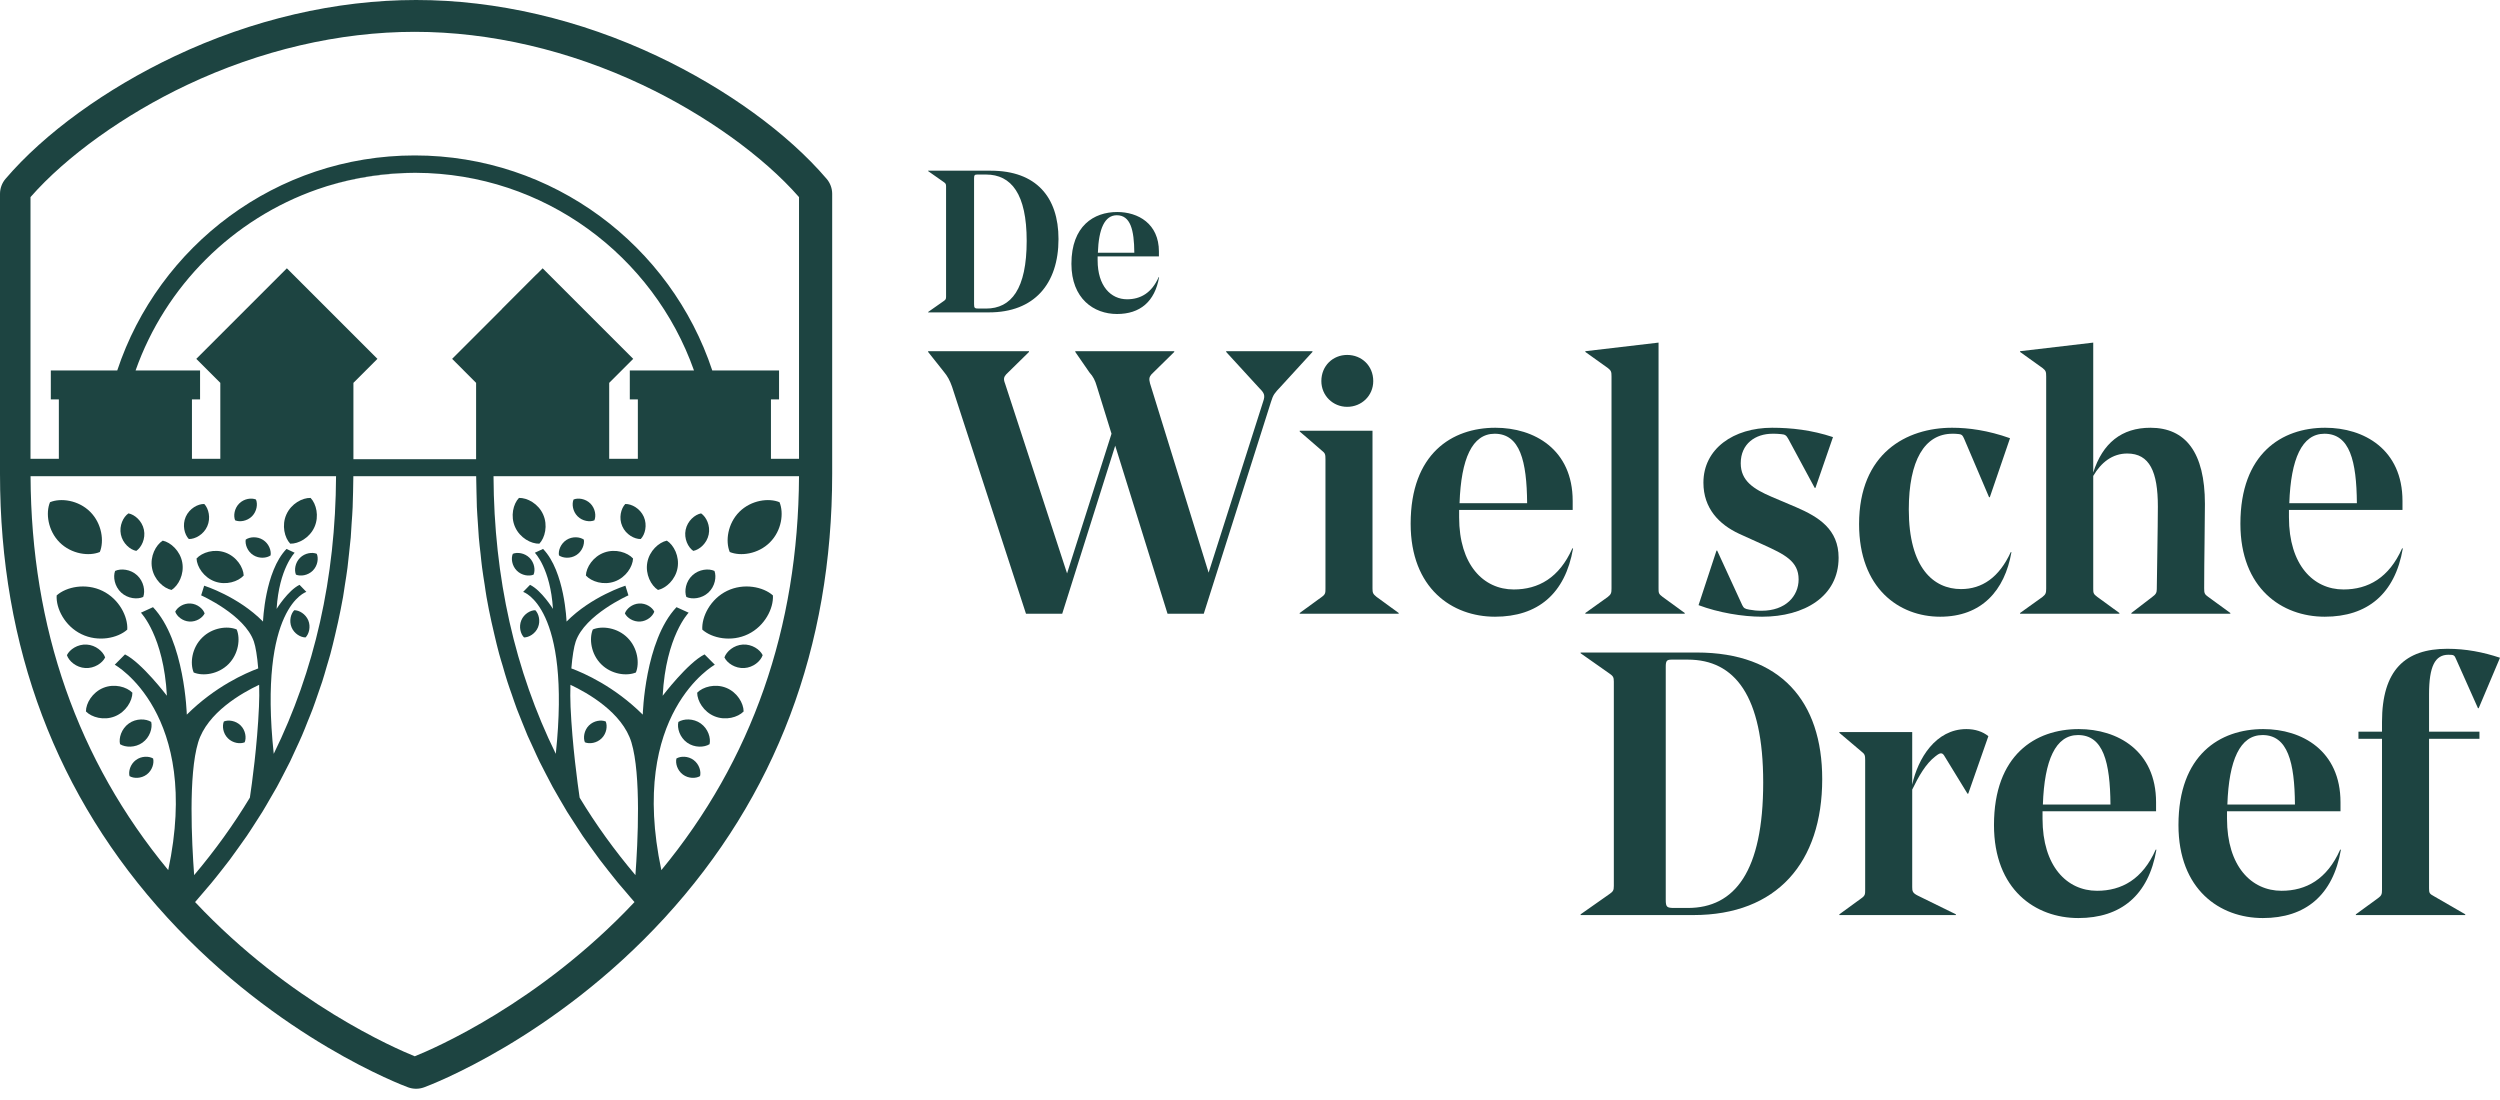 <svg width="150" height="66" viewBox="0 0 150 66" fill="none" xmlns="http://www.w3.org/2000/svg">
<g id="Frame 13">
<g id="Group 3">
<path id="path650" d="M24.885 10.368C23.066 10.368 21.309 10.647 19.652 11.159C21.333 10.651 23.114 10.376 24.965 10.37C24.937 10.37 24.913 10.368 24.885 10.368Z" fill="#1D4441"/>
<path id="path652" d="M47.941 27.529H46.257V23.963H46.743V22.227H42.736C40.254 14.742 33.194 9.326 24.885 9.326C16.58 9.326 9.517 14.742 7.035 22.227H3.049V23.963H3.531V25.931V27.529H1.83V11.826C3.972 9.379 7.465 6.874 11.219 5.098C15.629 3.012 20.354 1.91 24.885 1.91C29.417 1.91 34.142 3.012 38.552 5.098C42.309 6.874 45.802 9.379 47.941 11.826V27.529ZM39.681 52.206C37.681 42.778 42.889 39.883 42.889 39.883L42.274 39.264C41.271 39.759 39.761 41.745 39.761 41.745C39.952 38.162 41.319 36.762 41.319 36.762L40.59 36.43C38.684 38.44 38.566 42.878 38.566 42.878C36.861 41.185 35.042 40.387 34.281 40.105C34.34 39.383 34.438 38.797 34.542 38.493C35.09 36.883 37.705 35.721 37.705 35.721L37.524 35.141C37.524 35.141 35.486 35.783 33.993 37.294C33.993 37.294 33.889 34.287 32.583 32.935L32.09 33.165C32.09 33.165 33.028 34.106 33.177 36.533C33.177 36.533 32.486 35.42 31.802 35.09L31.389 35.513C31.389 35.513 34.281 36.401 33.347 45.23C30.896 40.238 29.639 34.668 29.611 28.571H47.941C47.896 37.685 45.118 45.623 39.681 52.206ZM38.125 52.507C36.875 51.025 35.754 49.477 34.778 47.858C34.66 47.051 34.337 44.716 34.233 42.408C34.215 41.961 34.212 41.514 34.226 41.087C35.254 41.571 37.344 42.751 37.886 44.544C38.472 46.488 38.271 50.539 38.125 52.507ZM24.885 63.377C23.747 62.918 17.403 60.186 11.705 54.124C11.858 53.952 12.004 53.775 12.153 53.601C12.337 53.388 12.521 53.177 12.698 52.961C12.896 52.724 13.083 52.482 13.274 52.242C13.444 52.022 13.622 51.803 13.788 51.581C13.969 51.338 14.146 51.091 14.319 50.845C14.483 50.618 14.646 50.393 14.802 50.164C14.972 49.915 15.132 49.662 15.295 49.41C15.444 49.177 15.597 48.946 15.743 48.71C15.899 48.456 16.045 48.197 16.195 47.938C16.333 47.7 16.476 47.462 16.611 47.22C16.754 46.96 16.886 46.694 17.024 46.431C17.149 46.185 17.281 45.942 17.403 45.694C17.531 45.426 17.653 45.153 17.778 44.882C17.892 44.633 18.011 44.386 18.118 44.134C18.24 43.856 18.347 43.574 18.458 43.294C18.559 43.042 18.667 42.792 18.761 42.537C18.872 42.249 18.965 41.955 19.069 41.662C19.156 41.41 19.247 41.161 19.33 40.906C19.43 40.598 19.517 40.284 19.608 39.972C19.677 39.728 19.757 39.487 19.823 39.24C19.924 38.865 20.014 38.484 20.104 38.105C20.167 37.842 20.229 37.579 20.285 37.315C20.392 36.819 20.493 36.32 20.583 35.817C20.625 35.584 20.653 35.347 20.691 35.113C20.747 34.759 20.806 34.407 20.851 34.048C20.885 33.787 20.906 33.521 20.938 33.258C20.972 32.922 21.014 32.586 21.045 32.246C21.066 31.971 21.08 31.692 21.097 31.414C21.122 31.081 21.146 30.748 21.16 30.412C21.163 30.369 21.163 30.326 21.163 30.283C21.17 30.154 21.17 30.022 21.174 29.893C21.177 29.777 21.181 29.662 21.184 29.547C21.188 29.319 21.198 28.894 21.201 28.571H28.57C28.576 28.894 28.583 29.32 28.59 29.547C28.594 29.688 28.597 29.829 28.601 29.971C28.604 30.072 28.604 30.174 28.608 30.273C28.611 30.32 28.611 30.366 28.611 30.412C28.625 30.748 28.653 31.081 28.674 31.414C28.695 31.692 28.705 31.971 28.729 32.246C28.757 32.586 28.799 32.922 28.837 33.258C28.865 33.521 28.889 33.787 28.924 34.048C28.969 34.403 29.028 34.753 29.083 35.105C29.118 35.342 29.149 35.581 29.191 35.817C29.278 36.318 29.378 36.814 29.486 37.307C29.542 37.575 29.608 37.839 29.67 38.105C29.76 38.484 29.847 38.865 29.951 39.24C30.017 39.487 30.094 39.728 30.167 39.972C30.257 40.284 30.344 40.598 30.445 40.906C30.524 41.161 30.618 41.41 30.705 41.662C30.806 41.955 30.903 42.249 31.011 42.537C31.108 42.792 31.212 43.042 31.312 43.294C31.427 43.574 31.535 43.856 31.653 44.134C31.764 44.386 31.882 44.633 31.997 44.882C32.122 45.153 32.24 45.426 32.372 45.694C32.493 45.942 32.625 46.185 32.75 46.431C32.885 46.694 33.021 46.96 33.163 47.22C33.295 47.462 33.438 47.7 33.576 47.94C33.726 48.197 33.875 48.456 34.028 48.71C34.174 48.946 34.326 49.178 34.479 49.411C34.642 49.662 34.802 49.915 34.969 50.164C35.125 50.393 35.292 50.618 35.451 50.845C35.629 51.091 35.802 51.338 35.986 51.581C36.153 51.803 36.326 52.022 36.5 52.242C36.691 52.482 36.879 52.724 37.073 52.961C37.254 53.177 37.438 53.388 37.622 53.601C37.771 53.775 37.913 53.952 38.07 54.124C32.372 60.186 26.028 62.918 24.885 63.377ZM11.889 44.544C12.431 42.751 14.521 41.571 15.549 41.087C15.562 41.514 15.559 41.961 15.538 42.408C15.438 44.716 15.115 47.049 14.993 47.857C14.017 49.477 12.899 51.025 11.649 52.507C11.504 50.538 11.299 46.487 11.889 44.544ZM38.271 23.963V27.529H36.552V22.971L37.993 21.531L32.559 16.098L32.188 16.47L32.184 16.466L30.118 18.534L30.122 18.538L27.128 21.531L28.566 22.971V27.551H21.205V22.971L22.646 21.531L17.212 16.098L11.778 21.531L13.219 22.971V27.529H11.517V26.242V23.963H12.004V22.227H8.135C9.931 17.151 13.972 13.128 19.056 11.355C19.247 11.29 19.438 11.225 19.628 11.166C19.636 11.164 19.646 11.161 19.653 11.159C21.309 10.647 23.066 10.368 24.885 10.368C24.913 10.368 24.938 10.369 24.965 10.369C32.656 10.403 39.205 15.35 41.639 22.227H37.788V23.963H38.271ZM11.208 42.878C11.208 42.878 11.09 38.44 9.181 36.43L8.455 36.762C8.455 36.762 9.823 38.162 10.014 41.745C10.014 41.745 8.503 39.759 7.5 39.264L6.885 39.883C6.885 39.883 12.094 42.778 10.094 52.206C4.656 45.623 1.875 37.685 1.833 28.571H20.163C20.135 34.668 18.878 40.237 16.424 45.23C15.493 36.401 18.382 35.513 18.382 35.513L17.972 35.09C17.288 35.42 16.597 36.533 16.597 36.533C16.747 34.106 17.68 33.165 17.68 33.165L17.191 32.935C15.886 34.287 15.781 37.294 15.781 37.294C14.288 35.783 12.25 35.141 12.25 35.141L12.069 35.721C12.069 35.721 14.681 36.883 15.233 38.493C15.337 38.797 15.434 39.383 15.493 40.105C14.733 40.387 12.91 41.185 11.208 42.878ZM49.597 10.729C47.271 8.003 43.573 5.321 39.448 3.371C34.785 1.166 29.778 -7.62939e-05 24.965 -7.62939e-05C20.153 -7.62939e-05 15.146 1.166 10.483 3.371C6.358 5.321 2.66 8.003 0.333 10.729C0.118 10.98 0 11.301 0 11.632V28.433C0 38.83 3.382 47.791 10.052 55.067C16.705 62.323 24.17 65.124 24.486 65.24C24.639 65.296 24.802 65.325 24.965 65.325C25.128 65.325 25.292 65.296 25.445 65.24C25.761 65.124 33.226 62.323 39.879 55.067C46.549 47.791 49.931 38.83 49.931 28.433V11.632C49.931 11.301 49.813 10.98 49.597 10.729Z" fill="#1D4441"/>
<path id="path654" d="M5.989 33.12C6.256 32.48 6.121 31.419 5.413 30.71C4.701 30.001 3.642 29.866 3 30.133C2.732 30.773 2.868 31.834 3.576 32.543C4.288 33.252 5.347 33.388 5.989 33.12Z" fill="#1D4441"/>
<path id="path656" d="M6.146 35.452C5.143 34.964 3.976 35.209 3.4 35.725C3.351 36.497 3.882 37.564 4.889 38.051C5.893 38.538 7.059 38.293 7.636 37.777C7.684 37.006 7.153 35.939 6.146 35.452Z" fill="#1D4441"/>
<path id="path658" d="M12.122 38.267C11.507 38.88 11.389 39.797 11.622 40.35C12.174 40.581 13.09 40.464 13.705 39.851C14.316 39.238 14.434 38.322 14.201 37.768C13.649 37.537 12.733 37.653 12.122 38.267Z" fill="#1D4441"/>
<path id="path660" d="M12.893 34.889C13.566 35.131 14.289 34.897 14.622 34.531C14.601 34.038 14.191 33.395 13.521 33.153C12.848 32.91 12.125 33.144 11.792 33.51C11.813 34.004 12.223 34.647 12.893 34.889Z" fill="#1D4441"/>
<path id="path662" d="M18.868 31.623C19.16 30.971 18.976 30.232 18.636 29.875C18.142 29.86 17.472 30.22 17.181 30.872C16.892 31.524 17.073 32.264 17.413 32.621C17.906 32.636 18.577 32.275 18.868 31.623Z" fill="#1D4441"/>
<path id="path664" d="M5.156 42.687C5.5 43.041 6.233 43.248 6.896 42.98C7.556 42.713 7.941 42.056 7.944 41.562C7.597 41.209 6.865 41.002 6.205 41.269C5.542 41.536 5.156 42.193 5.156 42.687Z" fill="#1D4441"/>
<path id="path666" d="M10.937 33.755C10.812 33.052 10.246 32.542 9.764 32.438C9.347 32.703 8.993 33.377 9.121 34.08C9.246 34.782 9.809 35.293 10.292 35.398C10.708 35.133 11.062 34.458 10.937 33.755Z" fill="#1D4441"/>
<path id="path668" d="M18 33.471C17.702 33.768 17.646 34.211 17.757 34.479C18.028 34.591 18.469 34.535 18.767 34.238C19.063 33.941 19.122 33.498 19.007 33.229C18.74 33.118 18.295 33.174 18 33.471Z" fill="#1D4441"/>
<path id="path670" d="M15.118 30.979C15.414 30.682 15.473 30.238 15.358 29.971C15.091 29.858 14.646 29.915 14.351 30.212C14.056 30.509 13.997 30.952 14.108 31.22C14.379 31.332 14.82 31.276 15.118 30.979Z" fill="#1D4441"/>
<path id="path672" d="M14.743 32.377C14.695 32.663 14.844 33.084 15.198 33.308C15.552 33.533 16 33.492 16.236 33.324C16.285 33.038 16.136 32.618 15.781 32.393C15.427 32.168 14.979 32.209 14.743 32.377Z" fill="#1D4441"/>
<path id="path674" d="M17.656 36.613C17.451 36.818 17.334 37.249 17.493 37.637C17.653 38.025 18.042 38.247 18.334 38.246C18.538 38.042 18.656 37.61 18.497 37.222C18.333 36.834 17.948 36.612 17.656 36.613Z" fill="#1D4441"/>
<path id="path676" d="M12.278 36.804C12.184 36.53 11.847 36.235 11.43 36.21C11.01 36.185 10.642 36.437 10.514 36.699C10.607 36.973 10.944 37.268 11.364 37.293C11.784 37.318 12.153 37.066 12.278 36.804Z" fill="#1D4441"/>
<path id="path678" d="M13.431 43.289C13.32 43.557 13.375 44 13.674 44.297C13.969 44.594 14.414 44.65 14.681 44.538C14.792 44.27 14.736 43.827 14.441 43.53C14.143 43.233 13.698 43.177 13.431 43.289Z" fill="#1D4441"/>
<path id="path680" d="M8.153 45.603C7.816 45.854 7.698 46.285 7.771 46.566C8.017 46.716 8.465 46.723 8.802 46.472C9.139 46.221 9.257 45.79 9.187 45.509C8.937 45.36 8.489 45.352 8.153 45.603Z" fill="#1D4441"/>
<path id="path682" d="M12.437 31.575C12.656 31.076 12.517 30.512 12.257 30.239C11.878 30.229 11.368 30.506 11.145 31.006C10.927 31.505 11.066 32.07 11.329 32.342C11.704 32.352 12.218 32.075 12.437 31.575Z" fill="#1D4441"/>
<path id="path684" d="M6.309 39.446C6.184 39.088 5.746 38.706 5.201 38.674C4.656 38.642 4.177 38.97 4.014 39.31C4.135 39.667 4.573 40.05 5.118 40.082C5.663 40.114 6.142 39.786 6.309 39.446Z" fill="#1D4441"/>
<path id="path686" d="M7.202 44.651C7.521 44.852 8.104 44.875 8.549 44.558C8.993 44.241 9.16 43.684 9.073 43.316C8.754 43.115 8.17 43.092 7.729 43.409C7.285 43.726 7.115 44.284 7.202 44.651Z" fill="#1D4441"/>
<path id="path688" d="M6.906 34.256C6.774 34.609 6.871 35.183 7.271 35.554C7.67 35.925 8.25 35.976 8.593 35.817C8.725 35.463 8.628 34.889 8.229 34.519C7.83 34.148 7.25 34.097 6.906 34.256Z" fill="#1D4441"/>
<path id="path690" d="M7.708 30.803C7.396 31.015 7.142 31.538 7.253 32.072C7.364 32.606 7.805 32.984 8.177 33.054C8.489 32.842 8.746 32.319 8.635 31.785C8.524 31.25 8.08 30.872 7.708 30.803Z" fill="#1D4441"/>
<path id="path692" d="M46.194 32.543C46.906 31.834 47.038 30.773 46.771 30.133C46.132 29.866 45.073 30.001 44.361 30.71C43.653 31.419 43.517 32.48 43.785 33.12C44.427 33.388 45.486 33.252 46.194 32.543Z" fill="#1D4441"/>
<path id="path694" d="M44.885 38.051C45.892 37.564 46.42 36.497 46.375 35.725C45.798 35.21 44.632 34.964 43.625 35.452C42.621 35.939 42.09 37.006 42.139 37.778C42.715 38.293 43.878 38.539 44.885 38.051Z" fill="#1D4441"/>
<path id="path696" d="M35.569 37.768C35.34 38.322 35.455 39.238 36.069 39.851C36.68 40.464 37.597 40.581 38.153 40.35C38.382 39.797 38.267 38.88 37.653 38.267C37.042 37.653 36.125 37.537 35.569 37.768Z" fill="#1D4441"/>
<path id="path698" d="M35.153 34.531C35.487 34.897 36.209 35.131 36.882 34.889C37.553 34.647 37.962 34.004 37.983 33.51C37.65 33.144 36.928 32.91 36.254 33.153C35.584 33.395 35.174 34.038 35.153 34.531Z" fill="#1D4441"/>
<path id="path700" d="M32.361 32.621C32.701 32.264 32.881 31.524 32.59 30.872C32.302 30.22 31.631 29.86 31.138 29.875C30.795 30.232 30.614 30.971 30.906 31.623C31.197 32.275 31.867 32.636 32.361 32.621Z" fill="#1D4441"/>
<path id="path702" d="M43.57 41.269C42.907 41.002 42.174 41.209 41.83 41.562C41.834 42.056 42.216 42.713 42.879 42.98C43.542 43.248 44.275 43.041 44.618 42.687C44.615 42.193 44.233 41.536 43.57 41.269Z" fill="#1D4441"/>
<path id="path704" d="M39.48 35.398C39.962 35.293 40.528 34.782 40.653 34.08C40.778 33.377 40.428 32.703 40.011 32.438C39.528 32.542 38.962 33.052 38.837 33.755C38.712 34.458 39.063 35.133 39.48 35.398Z" fill="#1D4441"/>
<path id="path706" d="M30.768 33.229C30.653 33.498 30.712 33.941 31.007 34.238C31.302 34.535 31.747 34.591 32.014 34.479C32.129 34.211 32.07 33.768 31.774 33.471C31.476 33.174 31.035 33.118 30.768 33.229Z" fill="#1D4441"/>
<path id="path708" d="M35.663 31.22C35.778 30.952 35.719 30.509 35.424 30.212C35.125 29.915 34.684 29.858 34.413 29.971C34.302 30.238 34.358 30.682 34.656 30.979C34.952 31.276 35.396 31.332 35.663 31.22Z" fill="#1D4441"/>
<path id="path710" d="M34.576 33.308C34.931 33.084 35.08 32.663 35.031 32.377C34.792 32.209 34.347 32.168 33.993 32.393C33.639 32.618 33.486 33.038 33.538 33.324C33.774 33.492 34.219 33.533 34.576 33.308Z" fill="#1D4441"/>
<path id="path712" d="M31.441 38.246C31.732 38.247 32.121 38.025 32.281 37.637C32.441 37.249 32.322 36.818 32.118 36.613C31.826 36.612 31.437 36.834 31.277 37.222C31.118 37.61 31.236 38.042 31.441 38.246Z" fill="#1D4441"/>
<path id="path714" d="M38.344 36.21C37.924 36.235 37.587 36.53 37.493 36.804C37.622 37.066 37.99 37.318 38.41 37.293C38.826 37.268 39.163 36.973 39.257 36.699C39.132 36.437 38.764 36.185 38.344 36.21Z" fill="#1D4441"/>
<path id="path716" d="M35.334 43.53C35.039 43.827 34.983 44.27 35.094 44.538C35.361 44.65 35.806 44.594 36.101 44.297C36.4 44 36.455 43.557 36.344 43.289C36.073 43.177 35.632 43.233 35.334 43.53Z" fill="#1D4441"/>
<path id="path718" d="M41.618 45.603C41.285 45.352 40.837 45.36 40.587 45.509C40.514 45.79 40.635 46.221 40.972 46.472C41.306 46.723 41.753 46.716 42.003 46.566C42.076 46.285 41.955 45.854 41.618 45.603Z" fill="#1D4441"/>
<path id="path720" d="M38.444 32.342C38.708 32.07 38.847 31.505 38.628 31.006C38.406 30.506 37.895 30.229 37.517 30.239C37.257 30.512 37.114 31.076 37.337 31.575C37.555 32.075 38.069 32.352 38.444 32.342Z" fill="#1D4441"/>
<path id="path722" d="M44.572 38.673C44.027 38.705 43.59 39.088 43.465 39.445C43.628 39.786 44.111 40.114 44.656 40.082C45.201 40.05 45.639 39.667 45.76 39.31C45.597 38.97 45.118 38.642 44.572 38.673Z" fill="#1D4441"/>
<path id="path724" d="M42.046 43.409C41.601 43.092 41.021 43.115 40.702 43.316C40.615 43.684 40.782 44.241 41.226 44.558C41.671 44.875 42.254 44.852 42.574 44.651C42.66 44.284 42.49 43.726 42.046 43.409Z" fill="#1D4441"/>
<path id="path726" d="M41.545 34.519C41.143 34.889 41.049 35.463 41.181 35.817C41.521 35.976 42.101 35.925 42.504 35.554C42.903 35.183 43 34.609 42.868 34.256C42.525 34.097 41.945 34.148 41.545 34.519Z" fill="#1D4441"/>
<path id="path728" d="M41.597 33.054C41.968 32.984 42.41 32.606 42.521 32.072C42.632 31.538 42.378 31.015 42.066 30.803C41.694 30.872 41.25 31.25 41.139 31.785C41.028 32.319 41.285 32.842 41.597 33.054Z" fill="#1D4441"/>
<path id="path730" d="M100.483 54.478H101.267C104.09 54.478 105.792 52.282 105.792 46.949C105.792 41.75 104.09 39.577 101.267 39.577H100.302C100.01 39.577 99.945 39.644 99.945 40.003V53.985C99.945 54.433 100.011 54.478 100.483 54.478ZM94.837 54.859L96.559 53.649C96.785 53.492 96.83 53.425 96.83 53.156V40.899C96.83 40.63 96.785 40.563 96.559 40.406L94.837 39.196V39.151H101.806C106.847 39.151 109.333 42.087 109.333 46.747C109.333 51.744 106.622 54.904 101.604 54.904H94.837V54.859Z" fill="#1D4441"/>
<path id="path732" d="M110.361 54.859L111.684 53.896C111.91 53.738 111.91 53.649 111.91 53.38V45.605C111.91 45.313 111.886 45.246 111.684 45.089L110.361 43.969V43.924H114.733V47.083C115.07 45.515 116.143 43.745 117.983 43.745C118.518 43.745 118.969 43.901 119.302 44.17L118.094 47.621H118.049L116.636 45.313C116.57 45.224 116.524 45.201 116.458 45.201C116.389 45.201 116.323 45.224 116.122 45.381C115.538 45.829 115.115 46.59 114.733 47.375V53.223C114.733 53.469 114.754 53.582 115.07 53.738L117.354 54.859V54.904H110.361V54.859Z" fill="#1D4441"/>
<path id="path734" d="M126.628 48.271C126.607 45.739 126.205 44.103 124.68 44.103C123.337 44.103 122.663 45.605 122.573 48.271H126.628ZM119.639 49.503C119.639 45.291 122.125 43.745 124.725 43.745C127.055 43.745 129.364 45.044 129.364 48.136V48.674H122.552V49.122C122.552 51.968 124.007 53.447 125.823 53.447C127.302 53.447 128.555 52.753 129.34 50.982H129.385C128.916 53.716 127.257 55.083 124.701 55.083C122.125 55.083 119.639 53.38 119.639 49.503Z" fill="#1D4441"/>
<path id="path736" d="M137.697 48.271C137.677 45.739 137.27 44.103 135.75 44.103C134.402 44.103 133.732 45.605 133.642 48.271H137.697ZM130.708 49.503C130.708 45.291 133.194 43.745 135.795 43.745C138.125 43.745 140.43 45.044 140.43 48.136V48.674H133.621V49.122C133.621 51.968 135.076 53.447 136.892 53.447C138.371 53.447 139.625 52.753 140.409 50.982H140.455C139.982 53.716 138.326 55.083 135.77 55.083C133.194 55.083 130.708 53.38 130.708 49.503Z" fill="#1D4441"/>
<path id="path738" d="M141.351 54.859L142.673 53.896C142.896 53.738 142.92 53.649 142.92 53.38V44.328H141.507V43.901H142.92V43.319C142.92 40.204 144.309 38.927 146.84 38.927C147.962 38.927 148.989 39.129 150 39.465L148.722 42.49H148.677L147.378 39.577C147.264 39.308 147.243 39.285 146.906 39.285C146.101 39.285 145.743 39.98 145.743 41.661V43.901H148.767V44.328H145.743V53.29C145.743 53.582 145.764 53.627 146.055 53.783L147.916 54.859V54.904H141.351V54.859Z" fill="#1D4441"/>
<path id="path740" d="M58.736 18.514H59.16C60.684 18.514 61.601 17.329 61.601 14.45C61.601 11.645 60.684 10.472 59.16 10.472H58.639C58.483 10.472 58.444 10.508 58.444 10.702V18.248C58.444 18.489 58.483 18.514 58.736 18.514ZM55.688 18.719L56.618 18.066C56.74 17.982 56.764 17.945 56.764 17.8V11.185C56.764 11.04 56.74 11.004 56.618 10.919L55.688 10.266V10.242H59.448C62.17 10.242 63.51 11.826 63.51 14.342C63.51 17.038 62.049 18.743 59.34 18.743H55.688V18.719Z" fill="#1D4441"/>
<path id="path742" d="M68.059 15.164C68.049 13.797 67.83 12.915 67.007 12.915C66.282 12.915 65.921 13.725 65.872 15.164H68.059ZM64.285 15.829C64.285 13.556 65.629 12.721 67.032 12.721C68.288 12.721 69.535 13.422 69.535 15.091V15.382H65.858V15.623C65.858 17.159 66.646 17.957 67.625 17.957C68.424 17.957 69.101 17.583 69.521 16.627H69.546C69.292 18.102 68.4 18.84 67.021 18.84C65.629 18.84 64.285 17.921 64.285 15.829Z" fill="#1D4441"/>
<path id="path744" d="M66.913 26.741L63.733 36.824H61.559L57.122 23.201C56.986 22.819 56.854 22.573 56.629 22.304L55.688 21.117V21.072H61.74V21.117L60.371 22.461C60.236 22.618 60.191 22.73 60.306 23.021L64.024 34.404L66.691 26.024L65.816 23.201C65.705 22.819 65.594 22.595 65.368 22.349L64.517 21.117V21.072H70.455V21.117L69.087 22.461C68.955 22.618 68.93 22.73 69 22.999L72.517 34.359L75.788 24.097C75.924 23.716 75.854 23.581 75.562 23.29L73.57 21.117V21.072H78.747V21.117L76.84 23.201C76.483 23.581 76.392 23.671 76.257 24.119L72.226 36.824H70.052L66.913 26.741Z" fill="#1D4441"/>
<path id="path746" d="M80.83 21.296C81.701 21.296 82.395 21.946 82.395 22.864C82.395 23.738 81.701 24.41 80.83 24.41C79.975 24.41 79.281 23.738 79.281 22.864C79.281 21.946 79.975 21.296 80.83 21.296ZM77.982 36.779L79.305 35.816C79.528 35.659 79.528 35.569 79.528 35.301V27.547C79.528 27.256 79.507 27.189 79.305 27.032L77.982 25.889V25.845H82.35V35.301C82.35 35.569 82.375 35.636 82.597 35.816L83.92 36.779V36.824H77.982V36.779Z" fill="#1D4441"/>
<path id="path748" d="M91.628 30.192C91.608 27.66 91.201 26.024 89.68 26.024C88.333 26.024 87.663 27.525 87.573 30.192H91.628ZM84.639 31.424C84.639 27.211 87.125 25.665 89.722 25.665C92.055 25.665 94.361 26.965 94.361 30.057V30.595H87.548V31.043C87.548 33.889 89.007 35.368 90.823 35.368C92.302 35.368 93.555 34.673 94.34 32.903H94.385C93.913 35.636 92.257 37.003 89.701 37.003C87.125 37.003 84.639 35.301 84.639 31.424Z" fill="#1D4441"/>
<path id="path750" d="M95.121 36.779L96.468 35.816C96.67 35.659 96.691 35.569 96.691 35.301V22.595C96.691 22.304 96.67 22.237 96.468 22.08L95.121 21.117V21.072L99.513 20.556V35.301C99.513 35.569 99.513 35.636 99.76 35.816L101.083 36.779V36.824H95.121V36.779Z" fill="#1D4441"/>
<path id="path752" d="M101.913 36.309L102.989 33.037H103.031L104.535 36.309C104.625 36.488 104.691 36.533 104.958 36.578C105.205 36.623 105.406 36.645 105.698 36.645C107.132 36.645 107.917 35.771 107.917 34.763C107.917 33.665 107.066 33.261 105.788 32.679L104.354 32.029C103.146 31.469 102.205 30.505 102.205 28.959C102.205 26.92 104.017 25.665 106.326 25.665C107.469 25.665 108.701 25.8 109.979 26.226L108.927 29.273H108.882L107.312 26.36C107.177 26.113 107.111 26.069 106.864 26.047C106.684 26.024 106.507 26.024 106.351 26.024C105.319 26.024 104.444 26.629 104.444 27.794C104.444 28.847 105.205 29.34 106.305 29.811L107.781 30.438C109.128 31.021 110.316 31.76 110.316 33.463C110.316 35.794 108.253 37.003 105.722 37.003C104.555 37.003 103.101 36.757 101.913 36.309Z" fill="#1D4441"/>
<path id="path754" d="M111.545 31.447C111.545 27.189 114.392 25.665 117.125 25.665C118.111 25.665 119.278 25.822 120.601 26.293L119.389 29.833H119.344L117.844 26.315C117.753 26.113 117.708 26.069 117.552 26.047C117.371 26.024 117.285 26.024 117.149 26.024C115.469 26.024 114.528 27.637 114.528 30.573C114.528 34.068 116.007 35.345 117.663 35.345C118.92 35.345 119.948 34.651 120.646 33.127H120.687C120.285 35.435 118.896 37.003 116.41 37.003C113.944 37.003 111.545 35.301 111.545 31.447Z" fill="#1D4441"/>
<path id="path756" d="M121.205 36.779L122.549 35.816C122.75 35.659 122.771 35.569 122.771 35.301V22.595C122.771 22.304 122.75 22.237 122.549 22.08L121.205 21.117V21.072L125.594 20.556V28.354C126.157 26.584 127.299 25.665 129.025 25.665C131.132 25.665 132.295 27.144 132.295 30.236C132.295 31.469 132.25 33.53 132.25 35.301C132.25 35.592 132.275 35.659 132.497 35.816L133.82 36.779V36.824H127.882V36.779L129.136 35.816C129.361 35.659 129.407 35.547 129.407 35.345C129.407 35.076 129.472 31.469 129.472 30.393C129.472 28.309 128.979 27.211 127.636 27.211C126.74 27.211 126.066 27.749 125.594 28.556V35.301C125.594 35.569 125.594 35.636 125.84 35.816L127.163 36.779V36.824H121.205V36.779Z" fill="#1D4441"/>
<path id="path758" d="M141.413 30.192C141.392 27.66 140.99 26.024 139.465 26.024C138.122 26.024 137.448 27.525 137.358 30.192H141.413ZM134.424 31.424C134.424 27.211 136.91 25.665 139.511 25.665C141.84 25.665 144.149 26.965 144.149 30.057V30.595H137.337V31.043C137.337 33.889 138.792 35.368 140.608 35.368C142.087 35.368 143.34 34.673 144.125 32.903H144.17C143.702 35.636 142.042 37.003 139.486 37.003C136.91 37.003 134.424 35.301 134.424 31.424Z" fill="#1D4441"/>
</g>
</g>
</svg>
